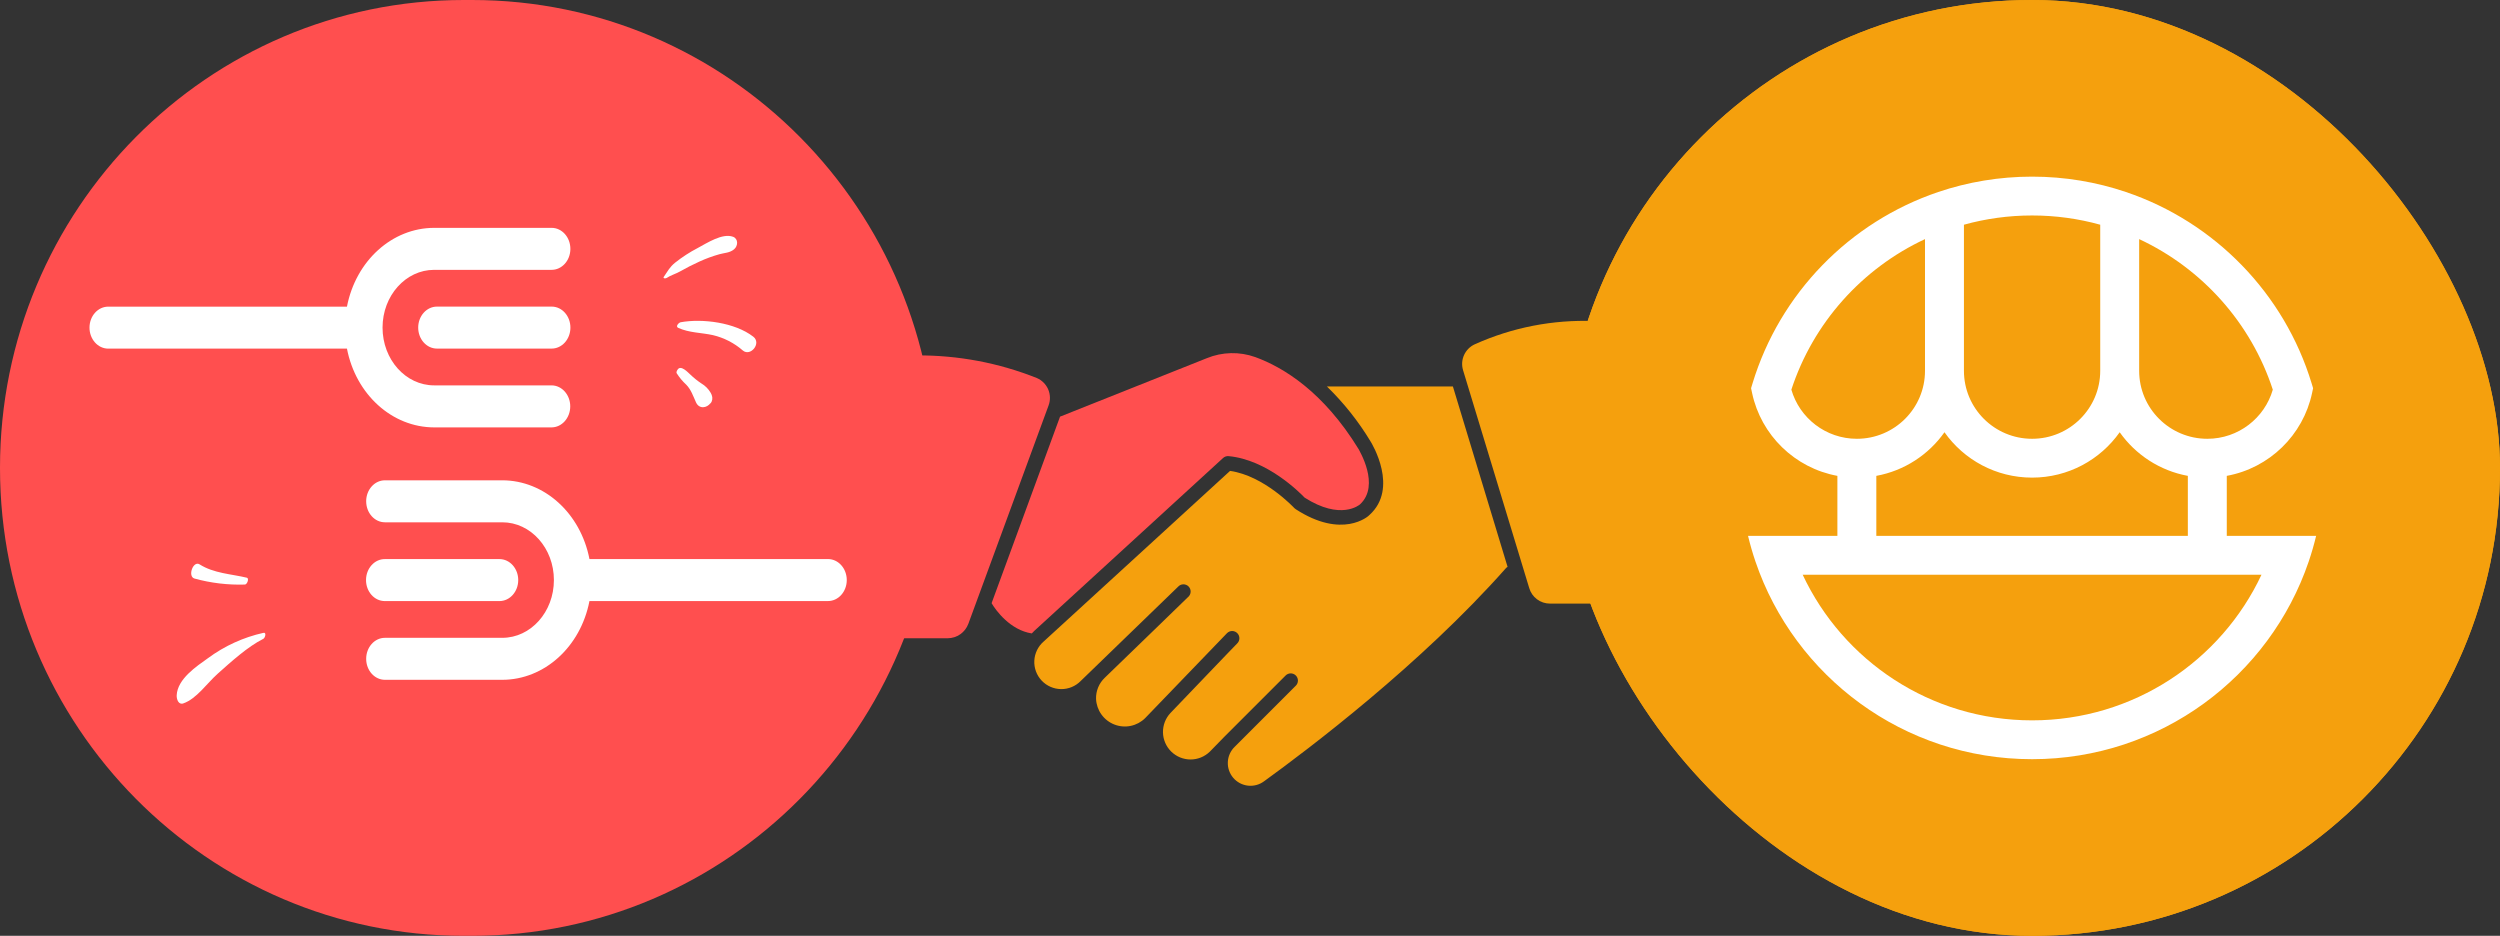 <svg width="374" height="140" viewBox="0 0 374 140" fill="none" xmlns="http://www.w3.org/2000/svg">
<rect x="0" y="0" width="374" height="140" fill="#333333" stroke="none"/>
<path d="M70.609 0H69.391C31.067 0 0 31.34 0 70C0 108.66 31.067 140 69.391 140H70.609C108.932 140 140 108.66 140 70C140 31.34 108.932 0 70.609 0Z" fill="#FF4F4F"/>
<path d="M36.92 86.423C34.585 85.866 31.979 85.776 29.865 84.432C28.898 83.817 28.021 86.245 29.096 86.55C31.55 87.227 34.093 87.529 36.639 87.448C36.977 87.441 37.319 86.519 36.921 86.424" fill="white"/>
<path d="M39.413 94.672C36.405 95.344 33.571 96.64 31.095 98.475C29.436 99.663 26.55 101.553 26.433 104.01C26.403 104.615 26.709 105.472 27.411 105.232C29.396 104.554 30.954 102.226 32.565 100.789C34.563 99.01 37.028 96.758 39.388 95.57C39.678 95.425 39.896 94.558 39.413 94.672" fill="white"/>
<path d="M77.528 86.781C77.528 85.046 76.27 83.639 74.72 83.639H57.587C56.036 83.626 54.769 85.021 54.757 86.756C54.745 88.491 55.992 89.909 57.543 89.921H74.719C76.27 89.921 77.527 88.516 77.527 86.781" fill="white"/>
<path d="M54.781 74.995C54.781 76.73 56.037 78.136 57.587 78.136H75.141C79.406 78.136 82.864 82.004 82.864 86.777C82.864 91.549 79.405 95.418 75.141 95.418H57.586C56.035 95.418 54.779 96.826 54.78 98.561C54.78 100.297 56.036 101.699 57.586 101.7H75.139C81.422 101.692 86.851 96.788 88.182 89.918H123.867C125.418 89.918 126.676 88.514 126.677 86.779C126.677 85.044 125.422 83.637 123.87 83.635H88.183C86.852 76.766 81.422 71.862 75.14 71.854H57.586C56.036 71.854 54.779 73.261 54.779 74.995" fill="white"/>
<path d="M109.656 35.419C108.067 34.84 105.767 36.362 104.366 37.109C103.173 37.73 102.042 38.463 100.99 39.301C100.154 39.983 99.912 40.548 99.32 41.39C99.106 41.695 99.591 41.677 99.73 41.583C100.298 41.194 101.123 40.959 101.741 40.604C102.681 40.064 103.651 39.58 104.629 39.132C105.601 38.686 106.607 38.318 107.636 38.03C108.407 37.814 109.166 37.841 109.822 37.292C110.434 36.782 110.464 35.712 109.658 35.419" fill="white"/>
<path d="M112.69 50.367C109.949 48.236 105.059 47.621 101.823 48.209C101.56 48.256 100.994 48.831 101.458 49.044C103.079 49.791 104.923 49.758 106.635 50.131C108.305 50.523 109.852 51.318 111.142 52.447C112.279 53.379 113.959 51.353 112.691 50.367" fill="white"/>
<path d="M106.475 59.107C106.466 59.082 106.456 59.056 106.447 59.029C106.413 58.94 106.372 58.854 106.324 58.772C105.982 58.182 105.493 57.691 104.904 57.348C104.327 56.964 103.787 56.529 103.289 56.048C102.908 55.713 101.832 54.502 101.346 55.331C101.321 55.371 101.298 55.412 101.274 55.453C101.238 55.508 101.215 55.57 101.207 55.635C101.198 55.699 101.205 55.765 101.226 55.827C101.628 56.463 102.111 57.043 102.664 57.553C103.373 58.269 103.693 59.244 104.117 60.183C104.605 61.26 105.768 61.033 106.289 60.309V60.37C106.429 60.195 106.52 59.986 106.553 59.764C106.586 59.542 106.56 59.315 106.477 59.107" fill="white"/>
<path d="M62.562 49.007C62.562 50.742 63.819 52.149 65.369 52.149H82.504C84.055 52.162 85.322 50.767 85.334 49.032C85.346 47.297 84.098 45.879 82.548 45.867H65.371C63.821 45.867 62.564 47.273 62.562 49.007Z" fill="white"/>
<path d="M85.309 60.793C85.309 59.058 84.052 57.651 82.501 57.651H64.948C60.683 57.651 57.227 53.779 57.229 49.006C57.231 44.233 60.686 40.371 64.948 40.369H82.501C84.052 40.382 85.319 38.987 85.329 37.252C85.338 35.517 84.093 34.1 82.543 34.087H64.948C58.664 34.096 53.235 39.002 51.904 45.874H16.216C14.667 45.86 13.401 47.255 13.389 48.99C13.377 50.725 14.624 52.143 16.175 52.155H51.904C53.235 59.025 58.664 63.928 64.947 63.938H82.5C84.05 63.938 85.308 62.531 85.308 60.796L85.309 60.793Z" fill="white"/>
<g clip-path="url(#clip0_153_10293)">
<rect x="234" width="140" height="140" rx="70" fill="#F5A00D"/>
<rect width="140" height="140" transform="translate(234)" fill="#F5A00D"/>
<path fill-rule="evenodd" clip-rule="evenodd" d="M333.126 71.189C339.497 70.022 344.545 65.098 345.884 58.806L346.039 58.075L345.823 57.361C341.743 43.915 331.33 33.221 318.042 28.725C313.631 27.233 308.907 26.425 304 26.425C299.092 26.425 294.368 27.233 289.957 28.725C276.669 33.221 266.256 43.915 262.176 57.361L261.96 58.075L262.115 58.806C263.454 65.098 268.502 70.022 274.873 71.189V80.167H261.506C261.818 81.47 262.189 82.751 262.616 84.005C268.463 101.197 284.778 113.575 304 113.575C323.221 113.575 339.536 101.197 345.383 84.005C345.81 82.751 346.181 81.47 346.493 80.167H333.126V71.189ZM293.805 33.618V55.475C293.805 61.09 298.369 65.642 304 65.642C309.63 65.642 314.194 61.09 314.194 55.475V33.618C310.953 32.717 307.535 32.235 304 32.235C300.464 32.235 297.046 32.717 293.805 33.618ZM320.019 35.77V55.475C320.019 61.09 324.583 65.642 330.214 65.642C334.86 65.642 338.786 62.539 340.011 58.295C336.755 48.321 329.443 40.166 320.019 35.77ZM317.107 64.664C314.207 68.77 309.418 71.452 304 71.452C298.581 71.452 293.792 68.77 290.893 64.664C288.526 68.016 284.898 70.419 280.698 71.189V80.167H327.301V71.189C323.101 70.419 319.473 68.016 317.107 64.664ZM269.68 85.977C275.715 98.851 288.817 107.765 304 107.765C319.182 107.765 332.284 98.851 338.319 85.977H269.68ZM287.98 55.475V35.77C278.556 40.166 271.244 48.321 267.988 58.295C269.213 62.539 273.139 65.642 277.785 65.642C283.416 65.642 287.98 61.09 287.98 55.475Z" fill="white"/>
</g>
<path d="M184.017 70.447C189.126 71.169 193.588 75.965 193.631 76.008C193.695 76.074 193.767 76.132 193.846 76.18C200.787 80.685 204.7 77.258 204.861 77.053C209.302 73.055 205.228 66.351 205.055 66.071C203.236 63.048 201.034 60.273 198.502 57.815H217.353L225.533 84.803C225.445 84.851 225.365 84.913 225.296 84.986C212.6 99.342 195.743 112.081 189.093 116.888C188.401 117.4 187.541 117.63 186.686 117.531C185.831 117.432 185.045 117.013 184.488 116.357C183.93 115.701 183.643 114.858 183.684 113.998C183.724 113.138 184.09 112.326 184.707 111.726L193.857 102.575C194.058 102.373 194.171 102.1 194.171 101.815C194.171 101.531 194.058 101.257 193.857 101.056C193.757 100.954 193.638 100.874 193.506 100.82C193.375 100.765 193.234 100.737 193.092 100.737C192.95 100.737 192.809 100.765 192.678 100.82C192.546 100.874 192.427 100.954 192.327 101.056L187.455 105.927L183.144 110.238L180.989 112.448C180.215 113.201 179.178 113.621 178.098 113.618C177.019 113.616 175.983 113.19 175.214 112.434C174.444 111.677 174.002 110.648 173.981 109.569C173.961 108.49 174.364 107.446 175.104 106.66L183.5 97.898L185.095 96.249C185.196 96.148 185.276 96.029 185.331 95.898C185.385 95.766 185.414 95.626 185.414 95.483C185.414 95.341 185.385 95.2 185.331 95.069C185.276 94.938 185.196 94.818 185.095 94.718C184.995 94.617 184.875 94.537 184.744 94.482C184.613 94.427 184.472 94.399 184.33 94.399C184.187 94.399 184.046 94.427 183.915 94.482C183.784 94.537 183.665 94.617 183.564 94.718L171.31 107.436C170.717 108.023 169.965 108.426 169.148 108.594C168.33 108.763 167.481 108.69 166.704 108.385C165.927 108.081 165.254 107.557 164.769 106.877C164.284 106.198 164.006 105.392 163.97 104.558C163.952 103.971 164.058 103.386 164.281 102.842C164.504 102.298 164.839 101.807 165.264 101.4L172.614 94.287L177.734 89.319C177.848 89.223 177.941 89.106 178.007 88.973C178.073 88.84 178.112 88.695 178.119 88.547C178.127 88.399 178.104 88.251 178.052 88.112C178 87.973 177.919 87.846 177.816 87.74C177.713 87.633 177.588 87.549 177.451 87.493C177.313 87.437 177.166 87.41 177.018 87.413C176.869 87.417 176.723 87.451 176.589 87.514C176.454 87.576 176.334 87.666 176.236 87.777L161.685 101.864C161.304 102.256 160.847 102.566 160.342 102.777C159.837 102.988 159.295 103.094 158.748 103.089C158.201 103.085 157.661 102.969 157.159 102.75C156.658 102.531 156.206 102.213 155.831 101.815C155.456 101.417 155.166 100.947 154.977 100.433C154.789 99.919 154.706 99.373 154.735 98.827C154.763 98.281 154.902 97.746 155.142 97.254C155.383 96.763 155.721 96.326 156.135 95.968L184.017 70.447Z" fill="#F5A00D"/>
<path d="M220.64 51.499C226.236 48.984 232.337 47.796 238.467 48.029V90.299H231.882C231.179 90.301 230.494 90.073 229.932 89.651C229.37 89.23 228.961 88.636 228.767 87.96L218.873 55.379C218.647 54.628 218.701 53.82 219.026 53.106C219.352 52.393 219.925 51.821 220.64 51.499Z" fill="#F5A00D"/>
<path d="M180.526 53.59C182.85 52.633 185.447 52.576 187.812 53.428C191.94 54.937 197.964 58.559 203.256 67.202C203.256 67.267 206.565 72.591 203.45 75.458C203.343 75.555 200.562 77.883 195.173 74.445C194.397 73.637 189.536 68.765 183.792 68.237C183.643 68.225 183.494 68.243 183.353 68.291C183.212 68.34 183.082 68.416 182.973 68.517L154.724 94.384C154.595 94.503 154.476 94.632 154.357 94.761C151.124 94.265 148.969 91.312 148.343 90.234L158.582 62.331L180.526 53.59Z" fill="#FF4F4F"/>
<path d="M137.156 53.17C143.303 53.129 149.401 54.278 155.112 56.554C155.88 56.883 156.49 57.497 156.816 58.267C157.141 59.036 157.156 59.902 156.858 60.682L144.862 93.328C144.628 93.958 144.207 94.501 143.657 94.886C143.106 95.272 142.451 95.48 141.779 95.484H135V53.224C135.539 53.192 136.283 53.17 137.156 53.17Z" fill="#FF4F4F"/>
<defs>
<clipPath id="clip0_153_10293">
<rect x="234" width="140" height="140" rx="70" fill="white"/>
</clipPath>
</defs>
</svg>
